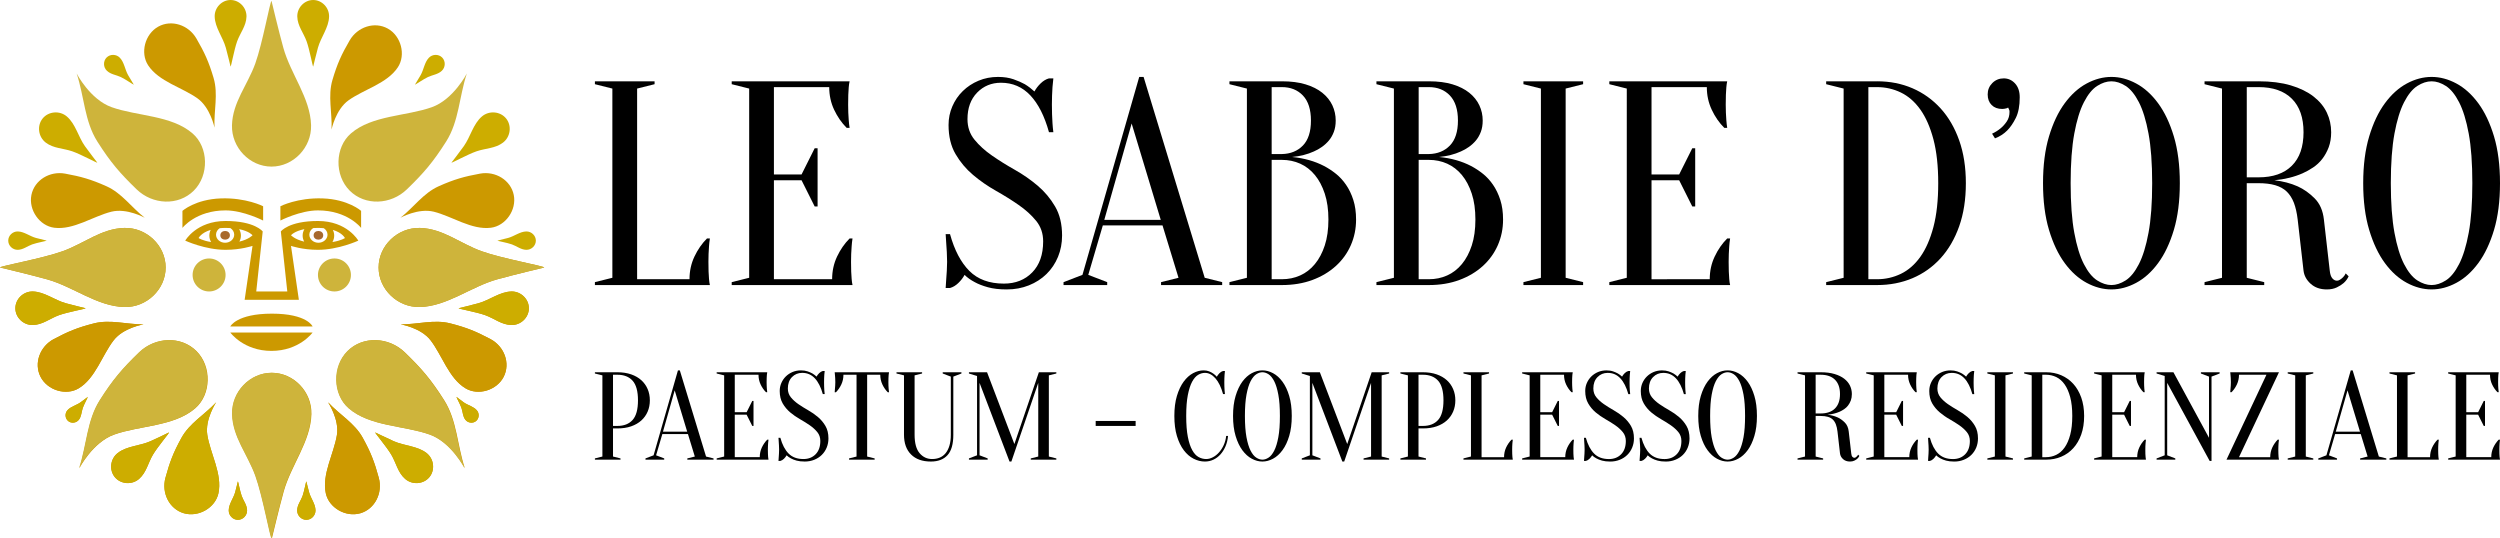 <?xml version="1.0" encoding="utf-8"?>
<!-- Generator: Adobe Illustrator 16.0.0, SVG Export Plug-In . SVG Version: 6.00 Build 0)  -->
<!DOCTYPE svg PUBLIC "-//W3C//DTD SVG 1.1//EN" "http://www.w3.org/Graphics/SVG/1.1/DTD/svg11.dtd">
<svg version="1.1" id="Ebene_1" xmlns="http://www.w3.org/2000/svg" xmlns:xlink="http://www.w3.org/1999/xlink" x="0px" y="0px"
	 width="325px" height="70px" viewBox="-62.478 0 325 70" enable-background="new -62.478 0 325 70" xml:space="preserve">
<g>
	<g>
		<g>
			<path fill-rule="evenodd" clip-rule="evenodd" fill="#CC9900" d="M-21.99,53.842c-0.097,3.55-2.645,6.617-3.607,10.066
				C-26.162,65.943-27.132,70-27.132,70c-0.184,0-1.16-5.499-2.115-8.15c-1.002-2.78-2.945-5.019-3.025-8.008
				c-0.079-2.902,2.301-5.379,5.141-5.379C-24.291,48.463-21.912,50.94-21.99,53.842z"/>
		</g>
		<g>
			<path fill-rule="evenodd" clip-rule="evenodd" fill="#CC9900" d="M-32.744,66.329c0.022-0.826,0.614-1.537,0.837-2.338
				c0.131-0.473,0.356-1.415,0.356-1.415c0.043,0,0.27,1.276,0.492,1.894c0.233,0.645,0.683,1.164,0.702,1.859
				c0.019,0.673-0.534,1.248-1.194,1.248C-32.21,67.577-32.762,67.002-32.744,66.329z"/>
		</g>
		<g>
			<path fill-rule="evenodd" clip-rule="evenodd" fill="#CC9900" d="M-46.321,39.914c-3.55-0.097-6.616-2.646-10.065-3.606
				c-2.035-0.566-6.092-1.535-6.092-1.535c0-0.184,5.499-1.16,8.15-2.116c2.78-1.001,5.018-2.945,8.007-3.025
				c2.903-0.078,5.379,2.302,5.379,5.142S-43.419,39.992-46.321,39.914z"/>
		</g>
		<g>
			<g>
				<path fill-rule="evenodd" clip-rule="evenodd" fill="#CC9900" d="M-37.096,53.083c-2.742,2.37-7.209,2.225-10.524,3.409
					c-2.803,1.002-4.541,4.378-4.541,4.378c1-3.026,1.014-6.201,2.686-8.842c1.707-2.697,2.956-4.14,5.106-6.218
					c2.087-2.017,5.431-2.174,7.44-0.166C-34.921,47.652-35.004,51.274-37.096,53.083z"/>
			</g>
		</g>
		<g>
			<g>
				<path fill-rule="evenodd" clip-rule="evenodd" fill="#CC9900" d="M-52.239,50.478c2.166-1.305,3.035-4.299,4.539-6.242
					c1.271-1.644,3.885-2.067,3.885-2.067c-2.223,0.009-4.331-0.668-6.446-0.13c-2.158,0.55-3.384,1.066-5.228,2.044
					c-1.789,0.947-2.618,3.132-1.719,4.898C-56.311,50.747-53.889,51.475-52.239,50.478z"/>
			</g>
		</g>
		<g>
			<g>
				<path fill-rule="evenodd" clip-rule="evenodd" fill="#CC9900" d="M-34.081,64.125c0.531-2.471-1.056-5.155-1.445-7.581
					c-0.326-2.051,1.154-4.247,1.154-4.247c-1.515,1.627-3.452,2.7-4.508,4.61c-1.077,1.948-1.54,3.196-2.09,5.209
					c-0.534,1.952,0.492,4.052,2.394,4.607C-36.673,67.277-34.485,66.012-34.081,64.125z"/>
			</g>
		</g>
		<g>
			<path fill-rule="evenodd" clip-rule="evenodd" fill="#CC9900" d="M-58.199,37.892c1.507,0.041,2.81,1.122,4.274,1.529
				c0.862,0.241,2.584,0.652,2.584,0.652c0,0.077-2.334,0.491-3.459,0.897c-1.18,0.425-2.13,1.25-3.399,1.284
				c-1.231,0.033-2.282-0.978-2.282-2.182C-60.48,38.867-59.43,37.857-58.199,37.892z"/>
		</g>
		<g>
			<path fill-rule="evenodd" clip-rule="evenodd" fill="#CC9900" d="M-53.723,53.349c0.434-0.508,1.169-0.655,1.717-1.045
				c0.323-0.23,0.944-0.709,0.944-0.709c0.027,0.021-0.48,0.94-0.654,1.441c-0.183,0.525-0.162,1.08-0.505,1.527
				c-0.331,0.433-0.972,0.515-1.386,0.179C-54.021,54.405-54.077,53.763-53.723,53.349z"/>
		</g>
		<g>
			<path fill-rule="evenodd" clip-rule="evenodd" fill="#CC9900" d="M-47.177,58.894c1.188-0.927,2.881-0.922,4.269-1.539
				c0.82-0.364,2.409-1.143,2.409-1.143c0.05,0.06-1.486,1.863-2.096,2.895c-0.639,1.077-0.847,2.318-1.803,3.152
				c-0.93,0.81-2.383,0.7-3.15-0.229S-48.146,59.652-47.177,58.894z"/>
		</g>
	</g>
	<g>
		<g>
			<path fill-rule="evenodd" clip-rule="evenodd" fill="#CC9900" d="M-21.461,66.329c-0.022-0.826-0.614-1.537-0.836-2.338
				c-0.133-0.473-0.357-1.415-0.357-1.415c-0.043,0-0.269,1.276-0.49,1.894c-0.234,0.645-0.686,1.164-0.703,1.859
				c-0.021,0.673,0.534,1.248,1.193,1.248C-21.995,67.577-21.443,67.002-21.461,66.329z"/>
		</g>
		<g>
			<path fill-rule="evenodd" clip-rule="evenodd" fill="#CC9900" d="M-7.884,39.914c3.55-0.097,6.616-2.646,10.065-3.606
				c2.035-0.566,6.093-1.535,6.093-1.535c0-0.184-5.5-1.16-8.152-2.116c-2.779-1.001-5.017-2.945-8.006-3.025
				c-2.902-0.078-5.379,2.302-5.379,5.142S-10.787,39.992-7.884,39.914z"/>
		</g>
		<g>
			<g>
				<path fill-rule="evenodd" clip-rule="evenodd" fill="#CC9900" d="M-17.108,53.083c2.741,2.37,7.208,2.225,10.521,3.409
					c2.804,1.002,4.542,4.378,4.542,4.378c-0.999-3.026-1.013-6.201-2.685-8.842c-1.707-2.697-2.956-4.14-5.106-6.218
					c-2.086-2.017-5.432-2.174-7.439-0.166S-19.201,51.274-17.108,53.083z"/>
			</g>
		</g>
		<g>
			<g>
				<path fill-rule="evenodd" clip-rule="evenodd" fill="#CC9900" d="M-1.967,50.478c-2.166-1.305-3.035-4.299-4.537-6.242
					c-1.271-1.644-3.886-2.067-3.886-2.067c2.223,0.009,4.332-0.668,6.446-0.13c2.158,0.55,3.385,1.066,5.229,2.044
					c1.789,0.947,2.616,3.132,1.717,4.898C2.105,50.747-0.316,51.475-1.967,50.478z"/>
			</g>
		</g>
		<g>
			<g>
				<path fill-rule="evenodd" clip-rule="evenodd" fill="#CC9900" d="M-20.124,64.125c-0.531-2.471,1.057-5.155,1.445-7.581
					c0.326-2.051-1.155-4.247-1.155-4.247c1.516,1.627,3.453,2.7,4.508,4.61c1.077,1.948,1.54,3.196,2.09,5.209
					c0.533,1.952-0.492,4.052-2.394,4.607C-17.533,67.277-19.721,66.012-20.124,64.125z"/>
			</g>
		</g>
		<g>
			<path fill-rule="evenodd" clip-rule="evenodd" fill="#CC9900" d="M3.993,37.892c-1.507,0.041-2.808,1.122-4.272,1.529
				c-0.863,0.241-2.585,0.652-2.585,0.652c0,0.077,2.333,0.491,3.458,0.897c1.181,0.425,2.131,1.25,3.399,1.284
				c1.23,0.033,2.283-0.978,2.283-2.182C6.275,38.867,5.223,37.857,3.993,37.892z"/>
		</g>
		<g>
			<path fill-rule="evenodd" clip-rule="evenodd" fill="#CC9900" d="M-0.483,53.349c-0.433-0.508-1.168-0.655-1.715-1.045
				c-0.324-0.23-0.944-0.709-0.944-0.709c-0.027,0.021,0.479,0.94,0.654,1.441c0.183,0.525,0.162,1.08,0.504,1.527
				c0.331,0.433,0.971,0.515,1.386,0.179C-0.183,54.405-0.129,53.763-0.483,53.349z"/>
		</g>
		<g>
			<path fill-rule="evenodd" clip-rule="evenodd" fill="#CC9900" d="M-7.028,58.894c-1.188-0.927-2.88-0.922-4.269-1.539
				c-0.82-0.364-2.409-1.143-2.409-1.143c-0.049,0.06,1.486,1.863,2.097,2.895c0.638,1.077,0.846,2.318,1.803,3.152
				c0.928,0.81,2.382,0.7,3.149-0.229C-5.89,61.1-6.058,59.652-7.028,58.894z"/>
		</g>
	</g>
	<g>
		<path fill-rule="evenodd" clip-rule="evenodd" fill="#CDAD00" d="M-32.744,66.329c0.022-0.826,0.614-1.537,0.837-2.338
			c0.131-0.473,0.356-1.415,0.356-1.415c0.043,0,0.27,1.276,0.492,1.894c0.233,0.645,0.683,1.164,0.702,1.859
			c0.019,0.673-0.534,1.248-1.194,1.248C-32.21,67.577-32.762,67.002-32.744,66.329z"/>
	</g>
	<g>
		<path fill-rule="evenodd" clip-rule="evenodd" fill="#CEB43B" d="M-46.321,39.914c-3.55-0.097-6.616-2.646-10.065-3.606
			c-2.035-0.566-6.092-1.535-6.092-1.535c0-0.184,5.499-1.16,8.15-2.116c2.78-1.001,5.018-2.945,8.007-3.025
			c2.903-0.078,5.379,2.302,5.379,5.142S-43.419,39.992-46.321,39.914z"/>
	</g>
	<g>
		<g>
			<path fill-rule="evenodd" clip-rule="evenodd" fill="#CC9900" d="M-52.239,50.478c2.166-1.305,3.035-4.299,4.539-6.242
				c1.271-1.644,3.885-2.067,3.885-2.067c-2.223,0.009-4.331-0.668-6.446-0.13c-2.158,0.55-3.384,1.066-5.228,2.044
				c-1.789,0.947-2.618,3.132-1.719,4.898C-56.311,50.747-53.889,51.475-52.239,50.478z"/>
		</g>
	</g>
	<g>
		<g>
			<path fill-rule="evenodd" clip-rule="evenodd" fill="#CDAD00" d="M-34.081,64.125c0.531-2.471-1.056-5.155-1.445-7.581
				c-0.326-2.051,1.154-4.247,1.154-4.247c-1.515,1.627-3.452,2.7-4.508,4.61c-1.077,1.948-1.54,3.196-2.09,5.209
				c-0.534,1.952,0.492,4.052,2.394,4.607C-36.673,67.277-34.485,66.012-34.081,64.125z"/>
		</g>
	</g>
	<g>
		<path fill-rule="evenodd" clip-rule="evenodd" fill="#CDAD00" d="M-58.199,37.892c1.507,0.041,2.81,1.122,4.274,1.529
			c0.862,0.241,2.584,0.652,2.584,0.652c0,0.077-2.334,0.491-3.459,0.897c-1.18,0.425-2.13,1.25-3.399,1.284
			c-1.231,0.033-2.282-0.978-2.282-2.182C-60.48,38.867-59.43,37.857-58.199,37.892z"/>
	</g>
	<g>
		<path fill-rule="evenodd" clip-rule="evenodd" fill="#CDAD00" d="M-53.723,53.349c0.434-0.508,1.169-0.655,1.717-1.045
			c0.323-0.23,0.944-0.709,0.944-0.709c0.027,0.021-0.48,0.94-0.654,1.441c-0.183,0.525-0.162,1.08-0.505,1.527
			c-0.331,0.433-0.972,0.515-1.386,0.179C-54.021,54.405-54.077,53.763-53.723,53.349z"/>
	</g>
	<g>
		<path fill-rule="evenodd" clip-rule="evenodd" fill="#CDAD00" d="M-47.177,58.894c1.188-0.927,2.881-0.922,4.269-1.539
			c0.82-0.364,2.409-1.143,2.409-1.143c0.05,0.06-1.486,1.863-2.096,2.895c-0.639,1.077-0.847,2.318-1.803,3.152
			c-0.93,0.81-2.383,0.7-3.15-0.229S-48.146,59.652-47.177,58.894z"/>
	</g>
	<g>
		<path fill-rule="evenodd" clip-rule="evenodd" fill="#CDAD00" d="M-21.461,66.329c-0.022-0.826-0.614-1.537-0.836-2.338
			c-0.133-0.473-0.357-1.415-0.357-1.415c-0.043,0-0.269,1.276-0.49,1.894c-0.234,0.645-0.686,1.164-0.703,1.859
			c-0.021,0.673,0.534,1.248,1.193,1.248C-21.995,67.577-21.443,67.002-21.461,66.329z"/>
	</g>
	<g>
		<path fill-rule="evenodd" clip-rule="evenodd" fill="#CDAD00" d="M-19.698,2.163c-0.038,1.428-1.063,2.659-1.449,4.046
			c-0.228,0.818-0.616,2.449-0.616,2.449c-0.075,0-0.468-2.209-0.853-3.276c-0.402-1.118-1.183-2.017-1.215-3.219
			C-23.864,0.997-22.905,0-21.763,0C-20.625,0-19.667,0.997-19.698,2.163z"/>
	</g>
	<g>
		<path fill-rule="evenodd" clip-rule="evenodd" fill="#CDAD00" d="M-34.569,2.163c0.039,1.428,1.063,2.659,1.449,4.046
			c0.229,0.818,0.617,2.449,0.617,2.449c0.075,0,0.467-2.209,0.85-3.276c0.404-1.118,1.184-2.017,1.218-3.219
			C-30.405,0.997-31.361,0-32.503,0C-33.644,0-34.601,0.997-34.569,2.163z"/>
	</g>
	<g>
		<path fill-rule="evenodd" clip-rule="evenodd" fill="#CEB43B" d="M-7.884,39.914c3.55-0.097,6.616-2.646,10.065-3.606
			c2.035-0.566,6.093-1.535,6.093-1.535c0-0.184-5.5-1.16-8.152-2.116c-2.779-1.001-5.017-2.945-8.006-3.025
			c-2.902-0.078-5.379,2.302-5.379,5.142S-10.787,39.992-7.884,39.914z"/>
	</g>
	<g>
		<path fill-rule="evenodd" clip-rule="evenodd" fill="#CEB43B" d="M-22.038,53.842c-0.097,3.55-2.646,6.617-3.606,10.066
			C-26.21,65.943-27.18,70-27.18,70c-0.184,0-1.16-5.499-2.116-8.15c-1.002-2.78-2.945-5.019-3.025-8.008
			c-0.079-2.902,2.303-5.379,5.141-5.379C-24.339,48.463-21.959,50.94-22.038,53.842z"/>
	</g>
	<g>
		<g>
			<path fill-rule="evenodd" clip-rule="evenodd" fill="#CEB43B" d="M-37.145,53.083c-2.742,2.37-7.207,2.225-10.522,3.409
				c-2.805,1.002-4.542,4.378-4.542,4.378c1-3.026,1.014-6.201,2.686-8.842c1.708-2.697,2.956-4.14,5.106-6.218
				c2.088-2.017,5.433-2.174,7.44-0.166C-34.972,47.652-35.053,51.274-37.145,53.083z"/>
		</g>
	</g>
	<g>
		<g>
			<path fill-rule="evenodd" clip-rule="evenodd" fill="#CEB43B" d="M-17.156,53.083c2.742,2.37,7.208,2.225,10.521,3.409
				c2.806,1.002,4.542,4.378,4.542,4.378c-1-3.026-1.013-6.201-2.686-8.842c-1.706-2.697-2.956-4.14-5.106-6.218
				c-2.086-2.017-5.433-2.174-7.439-0.166C-19.331,47.652-19.25,51.274-17.156,53.083z"/>
		</g>
	</g>
	<g>
		<path fill-rule="evenodd" clip-rule="evenodd" fill="#CEB43B" d="M-22.038,16.279c-0.097-3.551-2.646-6.618-3.606-10.066
			C-26.21,4.178-27.18,0.12-27.18,0.12c-0.184,0-1.16,5.5-2.116,8.151c-1.002,2.781-2.945,5.019-3.025,8.009
			c-0.079,2.901,2.303,5.378,5.141,5.378C-24.339,21.657-21.96,19.18-22.038,16.279z"/>
	</g>
	<g>
		<g>
			<path fill-rule="evenodd" clip-rule="evenodd" fill="#CEB43B" d="M-37.449,17.342c-2.742-2.37-7.207-2.226-10.522-3.41
				c-2.805-1.001-4.542-4.377-4.542-4.377c1,3.025,1.014,6.201,2.686,8.841c1.707,2.697,2.958,4.139,5.107,6.217
				c2.086,2.018,5.432,2.174,7.438,0.167C-35.274,22.772-35.357,19.149-37.449,17.342z"/>
		</g>
	</g>
	<g>
		<g>
			<path fill-rule="evenodd" clip-rule="evenodd" fill="#CEB43B" d="M-16.853,17.342c2.741-2.37,7.208-2.226,10.522-3.41
				c2.804-1.001,4.542-4.377,4.542-4.377c-1,3.025-1.013,6.201-2.686,8.841c-1.707,2.697-2.956,4.139-5.106,6.217
				c-2.086,2.018-5.432,2.174-7.439,0.167C-19.027,22.772-18.945,19.149-16.853,17.342z"/>
		</g>
	</g>
	<g>
		<g>
			<path fill-rule="evenodd" clip-rule="evenodd" fill="#CC9900" d="M-1.967,50.478c-2.166-1.305-3.035-4.299-4.537-6.242
				c-1.271-1.644-3.886-2.067-3.886-2.067c2.223,0.009,4.332-0.668,6.446-0.13c2.158,0.55,3.385,1.066,5.229,2.044
				c1.789,0.947,2.616,3.132,1.717,4.898C2.105,50.747-0.316,51.475-1.967,50.478z"/>
		</g>
	</g>
	<g>
		<g>
			<path fill-rule="evenodd" clip-rule="evenodd" fill="#CC9900" d="M1.341,29.607c-2.508,0.317-5.047-1.493-7.43-2.086
				c-2.017-0.501-4.331,0.788-4.331,0.788c1.749-1.373,2.985-3.211,4.978-4.099c2.035-0.907,3.317-1.261,5.369-1.638
				c1.991-0.366,3.995,0.836,4.385,2.779C4.703,27.292,3.256,29.365,1.341,29.607z"/>
		</g>
	</g>
	<g>
		<g>
			<path fill-rule="evenodd" clip-rule="evenodd" fill="#CC9900" d="M-55.423,29.607c2.508,0.317,5.045-1.493,7.43-2.086
				c2.016-0.501,4.331,0.788,4.331,0.788c-1.75-1.373-2.985-3.211-4.979-4.099c-2.033-0.907-3.316-1.261-5.369-1.638
				c-1.99-0.366-3.995,0.836-4.385,2.779C-58.785,27.292-57.337,29.365-55.423,29.607z"/>
		</g>
	</g>
	<g>
		<g>
			<path fill-rule="evenodd" clip-rule="evenodd" fill="#CC9900" d="M-20.124,64.125c-0.531-2.471,1.057-5.155,1.445-7.581
				c0.326-2.051-1.155-4.247-1.155-4.247c1.516,1.627,3.453,2.7,4.508,4.61c1.077,1.948,1.54,3.196,2.09,5.209
				c0.533,1.952-0.492,4.052-2.394,4.607C-17.533,67.277-19.721,66.012-20.124,64.125z"/>
		</g>
	</g>
	<g>
		<g>
			<path fill-rule="evenodd" clip-rule="evenodd" fill="#CC9900" d="M-10.753,8.741c-1.387,2.114-4.412,2.87-6.411,4.297
				c-1.69,1.207-2.212,3.805-2.212,3.805c0.094-2.222-0.503-4.356,0.116-6.447c0.628-2.135,1.193-3.342,2.24-5.146
				c1.015-1.752,3.23-2.496,4.961-1.532C-10.329,4.684-9.694,7.129-10.753,8.741z"/>
		</g>
	</g>
	<g>
		<g>
			<path fill-rule="evenodd" clip-rule="evenodd" fill="#CC9900" d="M-43.218,8.491c1.387,2.113,4.413,2.869,6.412,4.295
				c1.688,1.208,2.212,3.805,2.212,3.805c-0.093-2.222,0.503-4.354-0.115-6.447c-0.63-2.136-1.195-3.342-2.242-5.147
				c-1.015-1.75-3.229-2.495-4.96-1.531C-43.641,4.432-44.276,6.878-43.218,8.491z"/>
		</g>
	</g>
	<g>
		<path fill-rule="evenodd" clip-rule="evenodd" fill="#CDAD00" d="M3.993,37.892c-1.507,0.041-2.808,1.122-4.272,1.529
			c-0.863,0.241-2.585,0.652-2.585,0.652c0,0.077,2.333,0.491,3.458,0.897c1.181,0.425,2.131,1.25,3.399,1.284
			c1.23,0.033,2.283-0.978,2.283-2.182C6.275,38.867,5.223,37.857,3.993,37.892z"/>
	</g>
	<g>
		<path fill-rule="evenodd" clip-rule="evenodd" fill="#CDAD00" d="M-0.483,53.349c-0.433-0.508-1.168-0.655-1.715-1.045
			c-0.324-0.23-0.944-0.709-0.944-0.709c-0.027,0.021,0.479,0.94,0.654,1.441c0.183,0.525,0.162,1.08,0.504,1.527
			c0.331,0.433,0.971,0.515,1.386,0.179C-0.183,54.405-0.129,53.763-0.483,53.349z"/>
	</g>
	<g>
		<path fill-rule="evenodd" clip-rule="evenodd" fill="#CDAD00" d="M-7.028,58.894c-1.188-0.927-2.88-0.922-4.269-1.539
			c-0.82-0.364-2.409-1.143-2.409-1.143c-0.049,0.06,1.486,1.863,2.097,2.895c0.638,1.077,0.846,2.318,1.803,3.152
			c0.928,0.81,2.382,0.7,3.149-0.229C-5.89,61.1-6.058,59.652-7.028,58.894z"/>
	</g>
	<g>
		<g>
			<path fill-rule="evenodd" clip-rule="evenodd" fill="#CDAD00" d="M0.171,15.141c-1.146,0.979-1.48,2.638-2.363,3.875
				c-0.519,0.73-1.601,2.131-1.601,2.131c0.049,0.061,2.125-1.083,3.256-1.474c1.186-0.41,2.441-0.366,3.45-1.135
				c0.98-0.748,1.162-2.194,0.406-3.132C2.562,14.467,1.108,14.342,0.171,15.141z"/>
		</g>
		<g>
			<path fill-rule="evenodd" clip-rule="evenodd" fill="#CDAD00" d="M5.933,30.089c-0.824,0.022-1.537,0.615-2.336,0.837
				c-0.474,0.131-1.416,0.356-1.416,0.356c0,0.043,1.277,0.27,1.893,0.492c0.646,0.233,1.166,0.684,1.86,0.703
				c0.673,0.018,1.249-0.535,1.249-1.194C7.182,30.624,6.606,30.071,5.933,30.089z"/>
		</g>
		<g>
			<path fill-rule="evenodd" clip-rule="evenodd" fill="#CDAD00" d="M-6.729,7.515C-7.297,8.113-7.381,9.036-7.79,9.759
				c-0.242,0.428-0.748,1.252-0.748,1.252c0.029,0.03,1.092-0.712,1.685-0.991c0.622-0.292,1.308-0.34,1.813-0.818
				c0.49-0.463,0.504-1.261,0.039-1.728C-5.467,7.009-6.265,7.025-6.729,7.515z"/>
		</g>
	</g>
	<g>
		<path fill-rule="evenodd" clip-rule="evenodd" fill="#CDAD00" d="M-53.79,15.141c1.147,0.979,1.48,2.638,2.363,3.875
			c0.521,0.73,1.603,2.131,1.603,2.131c-0.05,0.061-2.125-1.083-3.256-1.474c-1.186-0.41-2.44-0.366-3.45-1.135
			c-0.979-0.748-1.163-2.194-0.407-3.132C-56.179,14.467-54.727,14.342-53.79,15.141z"/>
	</g>
	<g>
		<path fill-rule="evenodd" clip-rule="evenodd" fill="#CDAD00" d="M-60.158,30.089c0.824,0.022,1.536,0.615,2.336,0.837
			c0.474,0.131,1.415,0.356,1.415,0.356c0,0.043-1.277,0.27-1.892,0.492c-0.646,0.233-1.166,0.684-1.859,0.703
			c-0.674,0.018-1.249-0.535-1.249-1.194C-61.407,30.624-60.832,30.071-60.158,30.089z"/>
	</g>
	<g>
		<path fill-rule="evenodd" clip-rule="evenodd" fill="#CDAD00" d="M-46.889,7.515c0.567,0.598,0.651,1.521,1.06,2.244
			c0.242,0.428,0.75,1.252,0.75,1.252c-0.032,0.03-1.095-0.712-1.687-0.991c-0.621-0.292-1.306-0.34-1.811-0.818
			c-0.49-0.463-0.506-1.261-0.039-1.728C-48.149,7.009-47.352,7.025-46.889,7.515z"/>
	</g>
	<circle fill="#CEB43B" cx="-19" cy="35.746" r="2.144"/>
	<path fill="#CC9900" d="M-26.026,26.812v1.858c0,0,2.569-1.319,4.882-1.319c3.869,0,5.61,2.278,5.61,2.278v-2.218
		c0,0-1.682-1.498-4.979-1.618C-23.808,25.673-26.026,26.812-26.026,26.812z"/>
	<ellipse fill="#A8692C" cx="-21.083" cy="30.591" rx="0.623" ry="0.564"/>
	<circle fill="#CEB43B" cx="-35.296" cy="35.746" r="2.144"/>
	<path fill="#CC9900" d="M-28.271,26.812v1.858c0,0-2.567-1.319-4.881-1.319c-3.868,0-5.609,2.278-5.609,2.278v-2.218
		c0,0,1.681-1.498,4.978-1.618C-30.489,25.673-28.271,26.812-28.271,26.812z"/>
	<path fill="#CC9900" d="M-15.898,31.283c0,0-1.438-2.554-5.246-2.554c-3.809,0-4.825,1.36-4.825,1.36l0.839,7.801h-4.035
		l0.839-7.801c0,0-1.017-1.36-4.826-1.36c-3.807,0-5.246,2.554-5.246,2.554s2.578,1.194,5.246,1.194
		c2.011,0,3.502-0.512,3.502-0.512l-1.023,7.01h7.049l-1.023-7.01c0,0,1.492,0.512,3.502,0.512
		C-18.475,32.478-15.898,31.283-15.898,31.283z M-32.031,30.507c0,0.581-0.529,1.051-1.182,1.051c-0.653,0-1.181-0.471-1.181-1.051
		c0-0.346,0.189-0.65,0.479-0.841c0.236-0.022,0.485-0.037,0.761-0.037c0.221,0,0.424,0.008,0.62,0.019
		C-32.23,29.838-32.031,30.151-32.031,30.507z M-35.085,29.883c-0.116,0.227-0.179,0.479-0.179,0.743c0,0.304,0.084,0.589,0.23,0.84
		c-1.176-0.193-1.626-0.521-1.626-0.521S-36.344,30.265-35.085,29.883z M-31.36,31.411c0.127-0.238,0.201-0.503,0.201-0.785
		c0-0.302-0.084-0.586-0.231-0.838c1.341,0.272,1.741,0.798,1.741,0.798S-30.121,31.116-31.36,31.411z M-21.761,29.648
		c0.194-0.01,0.399-0.019,0.619-0.019c0.276,0,0.524,0.014,0.759,0.037c0.291,0.191,0.482,0.495,0.482,0.841
		c0,0.581-0.53,1.051-1.182,1.051c-0.653,0-1.181-0.471-1.181-1.051C-22.264,30.151-22.065,29.838-21.761,29.648z M-17.637,30.946
		c0,0-0.449,0.327-1.624,0.521c0.146-0.251,0.229-0.537,0.229-0.84c0-0.265-0.064-0.516-0.178-0.743
		C-17.952,30.265-17.637,30.946-17.637,30.946z M-24.646,30.586c0,0,0.399-0.526,1.741-0.798c-0.146,0.252-0.23,0.536-0.23,0.838
		c0,0.282,0.073,0.547,0.201,0.785C-24.174,31.116-24.646,30.586-24.646,30.586z"/>
	<ellipse fill="#A8692C" cx="-33.212" cy="30.591" rx="0.622" ry="0.564"/>
	<path fill="#CC9900" d="M-32.539,42.438h10.697c0,0-0.691-1.663-5.29-1.663C-31.727,40.775-32.539,42.438-32.539,42.438z"/>
	<path fill="#CC9900" d="M-32.539,43.228h10.697c0,0-1.721,2.388-5.349,2.388C-30.82,45.615-32.539,43.228-32.539,43.228z"/>
</g>
<g>
	<g>
		<path d="M20.347,36.299h6.811c0-1.059,0.214-2.042,0.644-2.951c0.429-0.908,0.971-1.688,1.627-2.347h0.378
			c-0.052,0.329-0.089,0.669-0.114,1.022c-0.025,0.303-0.044,0.631-0.057,0.983c-0.014,0.354-0.019,0.695-0.019,1.022
			c0,0.48,0.005,0.903,0.019,1.268c0.012,0.365,0.032,0.688,0.057,0.965c0.025,0.303,0.062,0.568,0.114,0.795H14.86v-0.379
			l2.27-0.566V11.514l-2.27-0.568v-0.377h7.757v0.377l-2.27,0.568V36.299z"/>
		<path d="M45.699,36.299c0-1.059,0.214-2.042,0.644-2.951c0.429-0.908,0.971-1.688,1.628-2.347h0.378
			c-0.052,0.329-0.089,0.669-0.112,1.022c-0.027,0.303-0.046,0.631-0.059,0.983c-0.014,0.354-0.02,0.695-0.02,1.022
			c0,0.48,0.006,0.903,0.02,1.268c0.013,0.365,0.031,0.688,0.059,0.965c0.023,0.303,0.061,0.568,0.112,0.795H32.644v-0.379
			l2.271-0.566V11.514l-2.271-0.568v-0.377h15.327c-0.052,0.227-0.09,0.491-0.115,0.795c-0.024,0.277-0.044,0.599-0.057,0.964
			c-0.012,0.366-0.019,0.789-0.019,1.269c0,0.353,0.007,0.699,0.019,1.04c0.013,0.341,0.032,0.662,0.057,0.966
			c0.025,0.353,0.063,0.693,0.115,1.021h-0.379c-0.656-0.656-1.199-1.438-1.628-2.347s-0.643-1.892-0.643-2.952h-7.19v11.353h3.595
			l1.704-3.405h0.379v7.568H43.43l-1.704-3.406h-3.595v12.865H45.699z"/>
		<path d="M63.295,15.487c0,1.034,0.301,1.925,0.908,2.668c0.604,0.744,1.361,1.432,2.271,2.063
			c0.906,0.631,1.896,1.248,2.969,1.854s2.063,1.294,2.971,2.063c0.908,0.771,1.666,1.672,2.27,2.706
			c0.607,1.034,0.908,2.295,0.908,3.783c0,0.984-0.176,1.906-0.529,2.765c-0.352,0.856-0.852,1.601-1.494,2.231
			s-1.408,1.121-2.291,1.475s-1.842,0.531-2.875,0.531c-0.959,0-1.777-0.096-2.459-0.285c-0.68-0.189-1.25-0.41-1.703-0.662
			c-0.529-0.277-0.971-0.594-1.324-0.945c-0.201,0.379-0.473,0.73-0.813,1.059c-0.342,0.328-0.701,0.541-1.079,0.645h-0.567
			c0.023-0.354,0.05-0.732,0.074-1.137c0.025-0.326,0.051-0.693,0.076-1.098c0.025-0.401,0.038-0.795,0.038-1.172
			c0-0.429-0.013-0.852-0.038-1.268s-0.051-0.8-0.076-1.154c-0.024-0.403-0.051-0.795-0.074-1.174h0.567
			c0.579,2.096,1.419,3.689,2.517,4.787c1.096,1.098,2.592,1.646,4.482,1.646c1.514,0,2.744-0.486,3.691-1.458
			c0.945-0.971,1.418-2.312,1.418-4.029c0-1.033-0.303-1.923-0.908-2.668c-0.605-0.743-1.363-1.431-2.271-2.062
			c-0.906-0.631-1.896-1.248-2.969-1.854s-2.063-1.293-2.971-2.063c-0.91-0.77-1.666-1.672-2.271-2.706s-0.908-2.296-0.908-3.784
			c0-0.858,0.164-1.665,0.494-2.422c0.326-0.757,0.779-1.419,1.361-1.986c0.58-0.568,1.26-1.016,2.043-1.344
			C65.514,10.164,66.359,10,67.268,10c0.756,0,1.426,0.102,2.006,0.303c0.58,0.202,1.07,0.417,1.475,0.643
			c0.455,0.279,0.871,0.594,1.25,0.946c0.201-0.378,0.473-0.73,0.813-1.059s0.701-0.542,1.078-0.644h0.568
			c-0.051,0.379-0.088,0.756-0.113,1.135c-0.025,0.354-0.045,0.726-0.057,1.116c-0.012,0.393-0.02,0.776-0.02,1.155
			c0,0.429,0.008,0.851,0.02,1.267s0.031,0.801,0.057,1.155c0.025,0.403,0.063,0.794,0.113,1.173h-0.568
			c-0.58-2.094-1.387-3.69-2.422-4.787c-1.035-1.098-2.309-1.646-3.822-1.646c-1.234,0-2.27,0.429-3.102,1.286
			C63.711,12.902,63.295,14.049,63.295,15.487z"/>
		<path d="M88.648,29.299h-7.758l-1.893,6.434l2.461,0.945v0.379h-5.676v-0.379l2.459-0.945L85.621,10h0.568l7.945,26.111
			l2.27,0.566v0.379h-7.945v-0.379l2.27-0.566L88.648,29.299z M81.08,28.58h7.34l-3.783-12.525L81.08,28.58z"/>
		<path d="M97.35,37.057v-0.379l2.27-0.566V11.514l-2.27-0.568v-0.377h6.813c1.186,0,2.213,0.132,3.082,0.397
			c0.873,0.265,1.598,0.63,2.178,1.096c0.58,0.468,1.016,1.011,1.307,1.628c0.289,0.619,0.434,1.281,0.434,1.987
			c0,0.555-0.082,1.047-0.246,1.476c-0.164,0.43-0.377,0.802-0.643,1.115c-0.266,0.316-0.568,0.594-0.908,0.834
			c-0.34,0.238-0.689,0.435-1.041,0.586c-0.832,0.379-1.777,0.618-2.836,0.72c1.561,0.151,2.951,0.542,4.16,1.172
			c0.531,0.278,1.043,0.612,1.533,1.004c0.492,0.391,0.934,0.87,1.324,1.438c0.391,0.567,0.707,1.224,0.945,1.967
			c0.24,0.745,0.359,1.596,0.359,2.554c0,1.187-0.227,2.295-0.68,3.33s-1.104,1.938-1.949,2.705
			c-0.846,0.771-1.861,1.376-3.045,1.817c-1.189,0.441-2.512,0.662-3.975,0.662H97.35z M102.838,20.028h1.324
			c1.135-0.025,2.051-0.397,2.744-1.116s1.039-1.798,1.039-3.235c0-1.438-0.346-2.523-1.039-3.255
			c-0.693-0.732-1.609-1.098-2.744-1.098h-1.324V20.028z M102.838,20.784v15.515h1.324c0.857,0,1.652-0.162,2.385-0.492
			c0.73-0.326,1.367-0.818,1.908-1.475c0.545-0.656,0.971-1.464,1.287-2.422c0.316-0.959,0.475-2.081,0.475-3.368
			c0-1.286-0.158-2.409-0.475-3.368c-0.316-0.958-0.742-1.766-1.287-2.422c-0.541-0.655-1.178-1.147-1.908-1.475
			c-0.732-0.328-1.527-0.493-2.385-0.493H102.838z"/>
		<path d="M116.459,37.057v-0.379l2.271-0.566V11.514l-2.271-0.568v-0.377h6.811c1.188,0,2.215,0.132,3.088,0.397
			c0.867,0.265,1.594,0.63,2.174,1.096c0.58,0.468,1.014,1.011,1.305,1.628c0.291,0.619,0.436,1.281,0.436,1.987
			c0,0.555-0.082,1.047-0.246,1.476c-0.164,0.43-0.379,0.802-0.643,1.115c-0.266,0.316-0.568,0.594-0.908,0.834
			c-0.342,0.238-0.688,0.435-1.041,0.586c-0.832,0.379-1.779,0.618-2.838,0.72c1.563,0.151,2.951,0.542,4.164,1.172
			c0.527,0.278,1.039,0.612,1.531,1.004c0.492,0.391,0.934,0.87,1.324,1.438c0.389,0.567,0.705,1.224,0.945,1.967
			c0.24,0.745,0.359,1.596,0.359,2.554c0,1.187-0.227,2.295-0.68,3.33c-0.455,1.035-1.105,1.938-1.949,2.705
			c-0.846,0.771-1.861,1.376-3.047,1.817s-2.51,0.662-3.975,0.662H116.459z M121.948,20.028h1.322
			c1.137-0.025,2.053-0.397,2.744-1.116c0.693-0.719,1.041-1.798,1.041-3.235c0-1.438-0.348-2.523-1.041-3.255
			c-0.691-0.732-1.607-1.098-2.744-1.098h-1.322V20.028z M121.948,20.784v15.515h1.322c0.859,0,1.654-0.162,2.385-0.492
			c0.73-0.326,1.369-0.818,1.912-1.475s0.971-1.464,1.285-2.422c0.316-0.959,0.473-2.081,0.473-3.368
			c0-1.286-0.156-2.409-0.473-3.368c-0.314-0.958-0.742-1.766-1.285-2.422c-0.543-0.655-1.182-1.147-1.912-1.475
			c-0.73-0.328-1.525-0.493-2.385-0.493H121.948z"/>
		<path d="M141.057,36.111l2.27,0.566v0.379h-7.758v-0.379l2.271-0.566V11.514l-2.271-0.568v-0.377h7.758v0.377l-2.27,0.568V36.111z
			"/>
		<path d="M159.788,36.299c0-1.059,0.213-2.042,0.645-2.951c0.426-0.908,0.971-1.688,1.625-2.347h0.379
			c-0.053,0.329-0.09,0.669-0.113,1.022c-0.023,0.303-0.043,0.631-0.057,0.983c-0.012,0.354-0.02,0.695-0.02,1.022
			c0,0.48,0.008,0.903,0.02,1.268c0.014,0.365,0.033,0.688,0.057,0.965c0.023,0.303,0.061,0.568,0.113,0.795h-15.703v-0.379
			l2.27-0.566V11.514l-2.27-0.568v-0.377h15.324c-0.049,0.227-0.088,0.491-0.113,0.795c-0.023,0.277-0.043,0.599-0.057,0.964
			c-0.012,0.366-0.02,0.789-0.02,1.269c0,0.353,0.008,0.699,0.02,1.04c0.014,0.341,0.033,0.662,0.057,0.966
			c0.025,0.353,0.064,0.693,0.113,1.021h-0.377c-0.656-0.656-1.201-1.438-1.627-2.347c-0.43-0.908-0.645-1.892-0.645-2.952h-7.189
			v11.353h3.594l1.705-3.405h0.379v7.568h-0.379l-1.705-3.406h-3.594v12.865H159.788z"/>
		<path d="M181.543,10.568c1.668,0,3.199,0.302,4.602,0.907c1.398,0.605,2.615,1.477,3.65,2.611c1.033,1.136,1.84,2.522,2.422,4.163
			c0.58,1.64,0.867,3.493,0.867,5.563c0,2.094-0.287,3.961-0.867,5.601c-0.582,1.64-1.389,3.026-2.422,4.163
			c-1.035,1.134-2.252,1.998-3.65,2.59c-1.402,0.592-2.934,0.891-4.602,0.891h-6.619v-0.379l2.27-0.566V11.514l-2.27-0.568v-0.377
			H181.543z M180.409,11.324v24.975h1.135c1.086,0,2.115-0.232,3.086-0.699c0.971-0.468,1.814-1.204,2.535-2.212
			c0.719-1.01,1.285-2.304,1.703-3.88c0.416-1.577,0.623-3.477,0.623-5.695c0-2.22-0.207-4.118-0.623-5.695
			c-0.418-1.576-0.984-2.87-1.703-3.879c-0.721-1.008-1.564-1.746-2.535-2.214c-0.971-0.466-2-0.7-3.086-0.7H180.409z"/>
		<path d="M198.006,10.189c0.578,0,1.072,0.222,1.475,0.662c0.404,0.442,0.605,1.04,0.605,1.798c0,1.109-0.17,2.005-0.51,2.686
			c-0.342,0.683-0.715,1.225-1.117,1.629c-0.453,0.453-0.984,0.793-1.59,1.021l-0.377-0.605c0.428-0.202,0.807-0.442,1.135-0.72
			c0.277-0.227,0.535-0.518,0.775-0.87c0.24-0.354,0.357-0.77,0.357-1.248c0-0.102-0.01-0.184-0.035-0.247
			c-0.025-0.062-0.053-0.119-0.076-0.169l-0.074-0.152c-0.053,0.051-0.127,0.089-0.229,0.113c-0.203,0.051-0.379,0.076-0.529,0.076
			c-0.582,0-1.041-0.17-1.381-0.512c-0.342-0.341-0.514-0.799-0.514-1.381c0-0.581,0.203-1.071,0.607-1.476
			C196.932,10.392,197.424,10.189,198.006,10.189z"/>
		<path d="M220.899,23.813c0,2.32-0.26,4.346-0.775,6.073c-0.518,1.728-1.199,3.166-2.045,4.314
			c-0.844,1.148-1.795,2.003-2.857,2.571c-1.059,0.568-2.133,0.854-3.213,0.854c-1.086,0-2.158-0.285-3.219-0.854
			s-2.012-1.423-2.857-2.571s-1.525-2.587-2.043-4.314s-0.775-3.753-0.775-6.073c0-2.321,0.258-4.346,0.775-6.074
			c0.518-1.727,1.197-3.165,2.043-4.313c0.846-1.147,1.797-2.005,2.857-2.573S210.922,10,212.008,10c1.08,0,2.154,0.283,3.213,0.852
			c1.063,0.568,2.014,1.426,2.857,2.573c0.846,1.148,1.527,2.587,2.045,4.313C220.639,19.467,220.899,21.491,220.899,23.813z
			 M217.305,23.813c0-2.598-0.16-4.75-0.477-6.452c-0.314-1.703-0.73-3.059-1.248-4.068c-0.518-1.008-1.09-1.715-1.719-2.118
			c-0.633-0.403-1.252-0.605-1.854-0.605c-0.607,0-1.225,0.202-1.857,0.605c-0.631,0.403-1.205,1.11-1.721,2.118
			c-0.52,1.01-0.936,2.365-1.248,4.068c-0.316,1.702-0.475,3.854-0.475,6.452s0.158,4.749,0.475,6.452
			c0.313,1.702,0.729,3.059,1.248,4.067c0.516,1.008,1.09,1.715,1.721,2.119c0.633,0.402,1.25,0.605,1.857,0.605
			c0.602,0,1.221-0.203,1.854-0.605c0.629-0.404,1.201-1.111,1.719-2.119c0.518-1.009,0.934-2.365,1.248-4.067
			C217.145,28.562,217.305,26.41,217.305,23.813z"/>
		<path d="M231.116,10.568c1.613,0,3.014,0.177,4.199,0.529c1.186,0.354,2.17,0.832,2.953,1.438c0.781,0.606,1.361,1.306,1.74,2.101
			s0.566,1.646,0.566,2.555c0,0.731-0.107,1.381-0.32,1.948c-0.215,0.568-0.494,1.072-0.832,1.514
			c-0.342,0.441-0.738,0.813-1.193,1.116c-0.453,0.303-0.91,0.556-1.363,0.757c-1.084,0.479-2.309,0.783-3.67,0.908
			c1.109,0.126,2.119,0.392,3.027,0.795c0.781,0.354,1.516,0.87,2.195,1.551c0.682,0.682,1.084,1.603,1.211,2.763l0.758,6.622
			c0.047,0.479,0.162,0.82,0.34,1.021c0.176,0.203,0.377,0.305,0.605,0.305c0.125,0,0.256-0.047,0.396-0.135
			c0.139-0.088,0.271-0.195,0.396-0.32c0.127-0.127,0.24-0.289,0.342-0.492l0.379,0.379c-0.152,0.328-0.365,0.617-0.645,0.869
			c-0.227,0.201-0.523,0.391-0.889,0.568c-0.365,0.176-0.799,0.266-1.305,0.266c-0.859,0-1.559-0.248-2.1-0.738
			c-0.545-0.492-0.852-1.066-0.928-1.723l-0.758-6.622c-0.1-0.856-0.266-1.583-0.49-2.176c-0.229-0.593-0.539-1.078-0.928-1.457
			c-0.391-0.378-0.891-0.654-1.496-0.832c-0.604-0.176-1.336-0.265-2.193-0.265h-1.514v12.299l2.271,0.566v0.379h-7.758v-0.379
			l2.27-0.566V11.514l-2.27-0.568v-0.377H231.116z M236.981,17.19c0-1.893-0.504-3.343-1.514-4.352
			c-1.008-1.009-2.459-1.515-4.352-1.515h-1.514v11.731h1.514c1.893,0,3.344-0.504,4.352-1.515
			C236.477,20.532,236.981,19.082,236.981,17.19z"/>
		<path d="M262.522,23.813c0,2.32-0.26,4.346-0.775,6.073c-0.518,1.728-1.199,3.166-2.043,4.314
			c-0.846,1.148-1.797,2.003-2.857,2.571c-1.059,0.568-2.133,0.854-3.215,0.854c-1.086,0-2.16-0.285-3.219-0.854
			s-2.012-1.423-2.855-2.571c-0.846-1.148-1.525-2.587-2.043-4.314s-0.777-3.753-0.777-6.073c0-2.321,0.26-4.346,0.777-6.074
			c0.518-1.727,1.197-3.165,2.043-4.313c0.844-1.147,1.797-2.005,2.855-2.573S252.545,10,253.631,10
			c1.082,0,2.156,0.283,3.215,0.852c1.061,0.568,2.012,1.426,2.857,2.573c0.844,1.148,1.525,2.587,2.043,4.313
			C262.262,19.467,262.522,21.491,262.522,23.813z M258.926,23.813c0-2.598-0.156-4.75-0.471-6.452
			c-0.314-1.703-0.732-3.059-1.25-4.068c-0.518-1.008-1.09-1.715-1.721-2.118c-0.633-0.403-1.25-0.605-1.854-0.605
			c-0.607,0-1.227,0.202-1.857,0.605c-0.629,0.403-1.203,1.11-1.721,2.118c-0.518,1.01-0.934,2.365-1.248,4.068
			c-0.314,1.702-0.475,3.854-0.475,6.452s0.16,4.749,0.475,6.452c0.314,1.702,0.73,3.059,1.248,4.067
			c0.518,1.008,1.092,1.715,1.721,2.119c0.631,0.402,1.25,0.605,1.857,0.605c0.604,0,1.221-0.203,1.854-0.605
			c0.631-0.404,1.203-1.111,1.721-2.119c0.518-1.009,0.936-2.365,1.25-4.067C258.77,28.562,258.926,26.41,258.926,23.813z"/>
	</g>
	<g>
		<path d="M17.213,55.695v3.654l0.974,0.244v0.162h-3.328v-0.162l0.975-0.244V48.797l-0.975-0.242v-0.162h2.922
			c0.671,0,1.269,0.094,1.794,0.275c0.525,0.184,0.966,0.438,1.323,0.762c0.357,0.324,0.631,0.711,0.82,1.154
			c0.189,0.443,0.285,0.93,0.285,1.461c0,0.529-0.095,1.016-0.285,1.461c-0.188,0.443-0.462,0.828-0.82,1.152
			c-0.357,0.324-0.798,0.58-1.323,0.764s-1.123,0.273-1.794,0.273H17.213z M17.213,55.371h0.568c0.854,0,1.515-0.258,1.98-0.777
			c0.466-0.52,0.698-1.369,0.698-2.549s-0.232-2.029-0.698-2.551c-0.465-0.518-1.125-0.777-1.98-0.777h-0.568V55.371z"/>
		<path d="M26.955,56.426h-3.328l-0.812,2.764l1.055,0.404v0.162h-2.436v-0.162l1.055-0.404l3.166-11.041h0.244l3.409,11.201
			l0.975,0.244v0.162h-3.41v-0.162l0.975-0.244L26.955,56.426z M23.708,56.119h3.149l-1.624-5.373L23.708,56.119z"/>
		<path d="M36.29,59.432c0-0.455,0.092-0.877,0.276-1.268c0.184-0.389,0.417-0.725,0.697-1.008h0.163
			c-0.021,0.143-0.038,0.289-0.049,0.439c-0.01,0.131-0.02,0.271-0.023,0.424c-0.006,0.152-0.01,0.297-0.01,0.439
			c0,0.203,0.004,0.387,0.01,0.543c0.004,0.156,0.014,0.295,0.023,0.412c0.011,0.131,0.027,0.244,0.049,0.342h-6.738v-0.162
			l0.975-0.244V48.797l-0.975-0.242v-0.162h6.575c-0.021,0.098-0.037,0.209-0.048,0.34c-0.01,0.119-0.019,0.258-0.023,0.416
			c-0.006,0.156-0.01,0.336-0.01,0.543c0,0.15,0.004,0.299,0.01,0.445c0.005,0.145,0.014,0.285,0.023,0.414
			c0.011,0.152,0.027,0.299,0.048,0.439h-0.161c-0.282-0.281-0.515-0.619-0.699-1.008c-0.183-0.389-0.275-0.813-0.275-1.266h-3.086
			v4.871h1.543l0.731-1.463h0.162v3.246h-0.162l-0.731-1.459h-1.543v5.52H36.29z"/>
		<path d="M39.942,50.502c0,0.443,0.129,0.826,0.389,1.145c0.261,0.32,0.585,0.615,0.975,0.887c0.39,0.27,0.814,0.533,1.274,0.795
			c0.461,0.26,0.885,0.555,1.275,0.885c0.389,0.328,0.714,0.717,0.973,1.158c0.262,0.445,0.391,0.986,0.391,1.625
			c0,0.422-0.076,0.816-0.227,1.186c-0.152,0.367-0.365,0.686-0.643,0.959c-0.275,0.27-0.604,0.48-0.98,0.631
			C42.988,59.924,42.577,60,42.133,60c-0.41,0-0.762-0.041-1.055-0.121c-0.291-0.082-0.535-0.176-0.729-0.285
			c-0.228-0.119-0.417-0.254-0.569-0.404c-0.087,0.16-0.202,0.313-0.348,0.453c-0.146,0.141-0.302,0.234-0.464,0.275h-0.243
			c0.01-0.15,0.021-0.314,0.033-0.486c0.01-0.141,0.021-0.299,0.031-0.473c0.012-0.172,0.017-0.34,0.017-0.5
			c0-0.186-0.005-0.367-0.017-0.545c-0.011-0.18-0.021-0.344-0.031-0.496c-0.012-0.174-0.023-0.34-0.033-0.504h0.243
			c0.248,0.898,0.609,1.584,1.08,2.055c0.472,0.471,1.112,0.705,1.924,0.705c0.649,0,1.177-0.209,1.583-0.623
			c0.406-0.416,0.609-0.994,0.609-1.73c0-0.441-0.131-0.824-0.391-1.145c-0.26-0.318-0.584-0.613-0.973-0.885
			c-0.392-0.271-0.815-0.535-1.275-0.797c-0.461-0.258-0.885-0.555-1.275-0.883c-0.39-0.33-0.714-0.717-0.974-1.16
			c-0.259-0.443-0.39-0.986-0.39-1.623c0-0.369,0.07-0.715,0.211-1.039c0.141-0.326,0.336-0.609,0.584-0.854
			c0.25-0.244,0.542-0.436,0.877-0.578c0.336-0.139,0.699-0.209,1.088-0.209c0.325,0,0.611,0.043,0.86,0.129
			c0.249,0.088,0.462,0.18,0.634,0.277c0.194,0.117,0.373,0.256,0.535,0.404c0.088-0.162,0.203-0.314,0.35-0.455
			c0.146-0.139,0.301-0.232,0.463-0.275h0.244c-0.021,0.164-0.039,0.326-0.05,0.488c-0.011,0.15-0.019,0.311-0.024,0.479
			s-0.008,0.334-0.008,0.496c0,0.184,0.002,0.363,0.008,0.543s0.014,0.342,0.024,0.494c0.011,0.174,0.028,0.342,0.05,0.504h-0.244
			c-0.249-0.898-0.596-1.584-1.039-2.053c-0.443-0.473-0.99-0.707-1.641-0.707c-0.53,0-0.975,0.186-1.331,0.551
			C40.121,49.393,39.942,49.885,39.942,50.502z"/>
		<path d="M50.251,59.35l0.976,0.244v0.162h-3.328v-0.162l0.973-0.244V48.717h-1.703c0,0.453-0.094,0.877-0.277,1.266
			s-0.416,0.727-0.697,1.008h-0.162c0.01-0.141,0.021-0.287,0.031-0.439c0.012-0.129,0.021-0.27,0.033-0.414
			c0.011-0.146,0.017-0.295,0.017-0.445c0-0.207-0.006-0.387-0.017-0.543c-0.012-0.158-0.021-0.297-0.033-0.416
			c-0.011-0.131-0.021-0.242-0.031-0.34h7.062c-0.022,0.098-0.038,0.209-0.048,0.34c-0.012,0.119-0.02,0.258-0.025,0.416
			c-0.006,0.156-0.008,0.336-0.008,0.543c0,0.15,0.002,0.299,0.008,0.445c0.006,0.145,0.014,0.285,0.025,0.414
			c0.01,0.152,0.025,0.299,0.048,0.439H52.93c-0.281-0.281-0.514-0.619-0.697-1.008s-0.276-0.813-0.276-1.266h-1.705V59.35z"/>
		<path d="M61.455,56.508c0,1.225-0.252,2.111-0.756,2.662C60.195,59.725,59.473,60,58.531,60c-1.104,0-1.962-0.307-2.571-0.918
			c-0.614-0.611-0.919-1.469-0.919-2.574v-7.711l-0.975-0.242v-0.162h3.328v0.162l-0.975,0.242v7.711
			c0,1.094,0.217,1.895,0.65,2.404c0.433,0.51,0.975,0.762,1.624,0.762c0.368,0,0.7-0.061,0.998-0.186s0.552-0.318,0.763-0.576
			c0.211-0.26,0.377-0.586,0.495-0.982s0.179-0.867,0.179-1.422v-7.549l-1.055-0.404v-0.162h2.436v0.162l-1.055,0.404V56.508z"/>
		<path d="M72.574,48.393h2.273v0.162l-0.975,0.242V59.35l0.975,0.244v0.162H71.52v-0.162l0.975-0.244v-9.578L69.002,60H68.76
			l-3.896-10.229v9.418l1.055,0.404v0.162h-2.436v-0.162l1.055-0.404V48.879l-1.055-0.324v-0.162h2.355l3.553,9.334L72.574,48.393z"
			/>
		<path d="M85.154,54.725v0.646h-5.193v-0.646H85.154z"/>
		<path d="M94.166,48.473c-0.303,0-0.602,0.088-0.893,0.26c-0.291,0.174-0.551,0.475-0.779,0.9
			c-0.227,0.428-0.412,1.002-0.553,1.721s-0.211,1.627-0.211,2.721c0,1.092,0.07,2,0.211,2.719c0.141,0.721,0.33,1.293,0.57,1.721
			c0.236,0.426,0.512,0.729,0.826,0.9c0.314,0.174,0.645,0.26,0.99,0.26c0.281,0,0.568-0.074,0.861-0.227
			c0.293-0.15,0.561-0.361,0.803-0.633c0.244-0.271,0.449-0.59,0.617-0.957c0.168-0.369,0.273-0.766,0.316-1.188h0.244
			c-0.043,0.486-0.152,0.936-0.324,1.342c-0.174,0.404-0.393,0.758-0.656,1.055c-0.268,0.297-0.572,0.527-0.92,0.689
			C94.924,59.918,94.557,60,94.166,60c-0.508,0-1-0.121-1.477-0.367c-0.477-0.24-0.9-0.611-1.275-1.104
			c-0.371-0.49-0.67-1.107-0.893-1.85c-0.223-0.74-0.332-1.611-0.332-2.605s0.109-1.863,0.332-2.605s0.514-1.357,0.877-1.852
			c0.363-0.492,0.771-0.861,1.225-1.104c0.455-0.244,0.914-0.365,1.381-0.365c0.26,0,0.494,0.043,0.707,0.129
			c0.211,0.088,0.393,0.186,0.545,0.293c0.17,0.119,0.324,0.256,0.453,0.406c0.086-0.162,0.203-0.314,0.348-0.463
			c0.146-0.146,0.303-0.242,0.465-0.285h0.242c-0.021,0.164-0.037,0.326-0.047,0.488c-0.012,0.15-0.02,0.311-0.025,0.479
			s-0.008,0.334-0.008,0.496c0,0.184,0.002,0.363,0.008,0.543s0.014,0.342,0.025,0.494c0.01,0.174,0.025,0.342,0.047,0.504h-0.242
			c-0.248-0.898-0.582-1.584-0.998-2.053C95.107,48.707,94.654,48.473,94.166,48.473z"/>
		<path d="M105.452,54.074c0,0.994-0.111,1.865-0.334,2.605c-0.221,0.742-0.514,1.359-0.877,1.85
			c-0.361,0.492-0.771,0.863-1.227,1.104C102.561,59.879,102.1,60,101.633,60c-0.465,0-0.924-0.121-1.377-0.367
			c-0.455-0.24-0.865-0.611-1.229-1.104c-0.361-0.49-0.652-1.107-0.875-1.85c-0.223-0.74-0.334-1.611-0.334-2.605
			s0.111-1.863,0.334-2.605s0.514-1.357,0.875-1.852c0.363-0.492,0.773-0.861,1.229-1.104c0.454-0.244,0.913-0.365,1.377-0.365
			c0.467,0,0.928,0.121,1.381,0.365c0.455,0.242,0.865,0.611,1.227,1.104c0.363,0.494,0.656,1.109,0.877,1.852
			C105.34,52.211,105.452,53.08,105.452,54.074z M103.909,54.074c0-1.115-0.066-2.039-0.205-2.768
			c-0.135-0.732-0.313-1.314-0.535-1.748c-0.223-0.43-0.467-0.732-0.738-0.906c-0.27-0.174-0.537-0.26-0.797-0.26
			c-0.258,0-0.523,0.086-0.793,0.26s-0.518,0.477-0.741,0.906c-0.223,0.434-0.398,1.016-0.535,1.748
			c-0.135,0.729-0.203,1.652-0.203,2.768c0,1.113,0.068,2.037,0.203,2.768c0.137,0.73,0.313,1.313,0.535,1.746
			c0.223,0.432,0.471,0.736,0.741,0.906c0.27,0.176,0.535,0.262,0.793,0.262c0.26,0,0.527-0.086,0.797-0.262
			c0.271-0.17,0.516-0.475,0.738-0.906c0.223-0.434,0.4-1.016,0.535-1.746C103.842,56.111,103.909,55.188,103.909,54.074z"/>
		<path d="M115.84,48.393h2.273v0.162l-0.975,0.242V59.35l0.975,0.244v0.162h-3.328v-0.162l0.975-0.244v-9.578L112.27,60h-0.244
			l-3.896-10.229v9.418l1.055,0.404v0.162h-2.434v-0.162l1.055-0.404V48.879l-1.055-0.324v-0.162h2.352l3.559,9.334L115.84,48.393z"
			/>
		<path d="M121.928,55.695v3.654l0.973,0.244v0.162h-3.328v-0.162l0.977-0.244V48.797l-0.977-0.242v-0.162h2.924
			c0.672,0,1.27,0.094,1.795,0.275c0.523,0.184,0.965,0.438,1.322,0.762c0.355,0.324,0.631,0.711,0.818,1.154
			c0.191,0.443,0.285,0.93,0.285,1.461c0,0.529-0.094,1.016-0.285,1.461c-0.188,0.443-0.463,0.828-0.818,1.152
			c-0.357,0.324-0.799,0.58-1.322,0.764c-0.525,0.184-1.123,0.273-1.795,0.273H121.928z M121.928,55.371h0.568
			c0.855,0,1.516-0.258,1.98-0.777c0.467-0.52,0.697-1.369,0.697-2.549s-0.23-2.029-0.697-2.551
			c-0.465-0.518-1.125-0.777-1.98-0.777h-0.568V55.371z"/>
		<path d="M130.127,59.432h2.922c0-0.455,0.092-0.877,0.275-1.268c0.186-0.389,0.416-0.725,0.699-1.008h0.162
			c-0.021,0.143-0.037,0.289-0.049,0.439c-0.01,0.131-0.02,0.271-0.025,0.424c-0.004,0.152-0.008,0.297-0.008,0.439
			c0,0.203,0.004,0.387,0.008,0.543c0.006,0.156,0.016,0.295,0.025,0.412c0.012,0.131,0.027,0.244,0.049,0.342h-6.414v-0.162
			l0.975-0.244V48.797l-0.975-0.242v-0.162h3.328v0.162l-0.973,0.242V59.432z"/>
		<path d="M141.004,59.432c0-0.455,0.094-0.877,0.277-1.268c0.184-0.389,0.416-0.725,0.697-1.008h0.162
			c-0.021,0.143-0.037,0.289-0.049,0.439c-0.012,0.131-0.02,0.271-0.025,0.424s-0.008,0.297-0.008,0.439
			c0,0.203,0.002,0.387,0.008,0.543s0.014,0.295,0.025,0.412c0.012,0.131,0.027,0.244,0.049,0.342h-6.738v-0.162l0.975-0.244V48.797
			l-0.975-0.242v-0.162h6.576c-0.021,0.098-0.039,0.209-0.049,0.34c-0.01,0.119-0.02,0.258-0.025,0.416
			c-0.004,0.156-0.008,0.336-0.008,0.543c0,0.15,0.004,0.299,0.008,0.445c0.006,0.145,0.016,0.285,0.025,0.414
			c0.01,0.152,0.027,0.299,0.049,0.439h-0.16c-0.285-0.281-0.518-0.619-0.701-1.008s-0.273-0.813-0.273-1.266h-3.086v4.871h1.543
			l0.73-1.463h0.162v3.246h-0.162l-0.73-1.459h-1.543v5.52H141.004z"/>
		<path d="M144.657,50.502c0,0.443,0.129,0.826,0.391,1.145c0.258,0.32,0.584,0.615,0.975,0.887c0.389,0.27,0.814,0.533,1.273,0.795
			c0.459,0.26,0.885,0.555,1.273,0.885c0.391,0.328,0.717,0.717,0.977,1.158c0.26,0.445,0.389,0.986,0.389,1.625
			c0,0.422-0.076,0.816-0.229,1.186c-0.15,0.367-0.363,0.686-0.641,0.959c-0.275,0.27-0.602,0.48-0.98,0.631
			c-0.381,0.152-0.793,0.229-1.236,0.229c-0.41,0-0.762-0.041-1.055-0.121c-0.291-0.082-0.535-0.176-0.73-0.285
			c-0.229-0.119-0.416-0.254-0.566-0.404c-0.09,0.16-0.203,0.313-0.35,0.453s-0.301,0.234-0.463,0.275h-0.244
			c0.012-0.15,0.021-0.314,0.031-0.486c0.012-0.141,0.021-0.299,0.033-0.473c0.012-0.172,0.016-0.34,0.016-0.5
			c0-0.186-0.004-0.367-0.016-0.545c-0.012-0.18-0.021-0.344-0.033-0.496c-0.01-0.174-0.02-0.34-0.031-0.504h0.244
			c0.248,0.898,0.609,1.584,1.078,2.055c0.471,0.471,1.113,0.705,1.924,0.705c0.65,0,1.178-0.209,1.584-0.623
			c0.406-0.416,0.609-0.994,0.609-1.73c0-0.441-0.131-0.824-0.391-1.145c-0.26-0.318-0.584-0.613-0.975-0.885
			c-0.389-0.271-0.814-0.535-1.275-0.797c-0.457-0.258-0.883-0.555-1.273-0.883c-0.391-0.33-0.715-0.717-0.973-1.16
			c-0.26-0.443-0.391-0.986-0.391-1.623c0-0.369,0.068-0.715,0.211-1.039c0.141-0.326,0.336-0.609,0.584-0.854
			c0.25-0.244,0.543-0.436,0.877-0.578c0.334-0.139,0.699-0.209,1.086-0.209c0.326,0,0.615,0.043,0.863,0.129
			c0.248,0.088,0.459,0.18,0.631,0.277c0.195,0.117,0.375,0.256,0.537,0.404c0.086-0.162,0.203-0.314,0.35-0.455
			c0.146-0.139,0.301-0.232,0.463-0.275h0.242c-0.02,0.164-0.037,0.326-0.049,0.488c-0.01,0.15-0.018,0.311-0.023,0.479
			c-0.004,0.168-0.008,0.334-0.008,0.496c0,0.184,0.004,0.363,0.008,0.543c0.006,0.18,0.014,0.342,0.023,0.494
			c0.012,0.174,0.029,0.342,0.049,0.504h-0.242c-0.25-0.898-0.594-1.584-1.039-2.053c-0.443-0.473-0.99-0.707-1.641-0.707
			c-0.529,0-0.973,0.186-1.33,0.551C144.834,49.393,144.657,49.885,144.657,50.502z"/>
		<path d="M151.883,50.502c0,0.443,0.129,0.826,0.389,1.145c0.258,0.32,0.582,0.615,0.973,0.887c0.391,0.27,0.814,0.533,1.275,0.795
			c0.459,0.26,0.885,0.555,1.275,0.885c0.389,0.328,0.713,0.717,0.973,1.158c0.26,0.445,0.391,0.986,0.391,1.625
			c0,0.422-0.078,0.816-0.229,1.186c-0.15,0.367-0.363,0.686-0.639,0.959c-0.277,0.27-0.605,0.48-0.984,0.631
			c-0.379,0.152-0.789,0.229-1.232,0.229c-0.412,0-0.766-0.041-1.055-0.121c-0.295-0.082-0.537-0.176-0.732-0.285
			c-0.227-0.119-0.416-0.254-0.568-0.404c-0.086,0.16-0.203,0.313-0.35,0.453c-0.145,0.141-0.299,0.234-0.461,0.275h-0.244
			c0.01-0.15,0.021-0.314,0.033-0.486c0.01-0.141,0.021-0.299,0.031-0.473c0.01-0.172,0.018-0.34,0.018-0.5
			c0-0.186-0.008-0.367-0.018-0.545c-0.01-0.18-0.021-0.344-0.031-0.496c-0.012-0.174-0.023-0.34-0.033-0.504h0.244
			c0.248,0.898,0.607,1.584,1.078,2.055s1.113,0.705,1.924,0.705c0.65,0,1.18-0.209,1.584-0.623c0.406-0.416,0.609-0.994,0.609-1.73
			c0-0.441-0.131-0.824-0.391-1.145c-0.26-0.318-0.584-0.613-0.975-0.885c-0.389-0.271-0.814-0.535-1.273-0.797
			c-0.461-0.258-0.885-0.555-1.275-0.883c-0.389-0.33-0.713-0.717-0.973-1.16s-0.391-0.986-0.391-1.623
			c0-0.369,0.07-0.715,0.209-1.039c0.143-0.326,0.338-0.609,0.586-0.854c0.25-0.244,0.541-0.436,0.877-0.578
			c0.336-0.139,0.697-0.209,1.088-0.209c0.324,0,0.611,0.043,0.861,0.129c0.248,0.088,0.459,0.18,0.633,0.277
			c0.195,0.117,0.373,0.256,0.535,0.404c0.086-0.162,0.203-0.314,0.35-0.455c0.145-0.139,0.299-0.232,0.463-0.275h0.242
			c-0.021,0.164-0.037,0.326-0.047,0.488c-0.01,0.15-0.02,0.311-0.025,0.479c-0.004,0.168-0.008,0.334-0.008,0.496
			c0,0.184,0.004,0.363,0.008,0.543c0.006,0.18,0.016,0.342,0.025,0.494c0.01,0.174,0.025,0.342,0.047,0.504h-0.242
			c-0.248-0.898-0.596-1.584-1.039-2.053c-0.445-0.473-0.992-0.707-1.641-0.707c-0.529,0-0.975,0.186-1.33,0.551
			C152.061,49.393,151.883,49.885,151.883,50.502z"/>
		<path d="M165.924,54.074c0,0.994-0.109,1.865-0.334,2.605c-0.221,0.742-0.512,1.359-0.875,1.85
			c-0.363,0.492-0.771,0.863-1.225,1.104C163.036,59.879,162.577,60,162.11,60s-0.926-0.121-1.379-0.367
			c-0.455-0.24-0.863-0.611-1.227-1.104c-0.363-0.49-0.654-1.107-0.877-1.85c-0.221-0.74-0.332-1.611-0.332-2.605
			s0.111-1.863,0.332-2.605c0.223-0.742,0.514-1.357,0.877-1.852c0.363-0.492,0.771-0.861,1.227-1.104
			c0.453-0.244,0.912-0.365,1.379-0.365s0.926,0.121,1.381,0.365c0.453,0.242,0.861,0.611,1.225,1.104
			c0.363,0.494,0.654,1.109,0.875,1.852C165.815,52.211,165.924,53.08,165.924,54.074z M164.381,54.074
			c0-1.115-0.066-2.039-0.201-2.768c-0.137-0.732-0.314-1.314-0.535-1.748c-0.225-0.43-0.469-0.732-0.738-0.906
			c-0.271-0.174-0.537-0.26-0.797-0.26s-0.525,0.086-0.797,0.26c-0.27,0.174-0.514,0.477-0.738,0.906
			c-0.223,0.434-0.4,1.016-0.535,1.748c-0.133,0.729-0.201,1.652-0.201,2.768c0,1.113,0.068,2.037,0.201,2.768
			c0.135,0.73,0.313,1.313,0.535,1.746c0.225,0.432,0.469,0.736,0.738,0.906c0.271,0.176,0.537,0.262,0.797,0.262
			s0.525-0.086,0.797-0.262c0.27-0.17,0.514-0.475,0.738-0.906c0.221-0.434,0.398-1.016,0.535-1.746
			C164.315,56.111,164.381,55.188,164.381,54.074z"/>
		<path d="M174.204,48.393c0.693,0,1.293,0.074,1.803,0.227c0.508,0.15,0.932,0.357,1.266,0.615c0.336,0.26,0.584,0.561,0.748,0.902
			c0.162,0.342,0.242,0.707,0.242,1.096c0,0.313-0.047,0.592-0.137,0.836c-0.094,0.244-0.213,0.461-0.359,0.65
			c-0.145,0.189-0.316,0.348-0.512,0.479c-0.193,0.131-0.387,0.238-0.582,0.326c-0.465,0.203-0.99,0.332-1.574,0.389
			c0.475,0.055,0.908,0.168,1.297,0.342c0.336,0.15,0.65,0.373,0.941,0.664c0.295,0.293,0.467,0.688,0.52,1.184l0.326,2.842
			c0.023,0.209,0.07,0.354,0.146,0.439c0.074,0.086,0.162,0.129,0.258,0.129c0.055,0,0.111-0.018,0.172-0.055
			c0.059-0.039,0.115-0.086,0.17-0.139c0.053-0.057,0.104-0.125,0.146-0.213l0.164,0.164c-0.066,0.141-0.158,0.266-0.277,0.373
			c-0.098,0.088-0.227,0.168-0.383,0.244S178.235,60,178.02,60c-0.369,0-0.67-0.105-0.902-0.316s-0.363-0.459-0.396-0.74
			l-0.326-2.842c-0.043-0.365-0.111-0.678-0.211-0.934c-0.096-0.252-0.229-0.461-0.398-0.623c-0.166-0.162-0.381-0.283-0.641-0.355
			c-0.258-0.078-0.572-0.115-0.941-0.115h-0.648v5.275l0.973,0.244v0.162H171.2v-0.162l0.975-0.244V48.797l-0.975-0.242v-0.162
			H174.204z M176.721,51.232c0-0.811-0.217-1.434-0.65-1.867c-0.434-0.432-1.055-0.648-1.867-0.648h-0.648v5.033h0.648
			c0.813,0,1.434-0.217,1.867-0.65S176.721,52.045,176.721,51.232z"/>
		<path d="M185.731,59.432c0-0.455,0.092-0.877,0.275-1.268c0.184-0.389,0.418-0.725,0.699-1.008h0.162
			c-0.021,0.143-0.039,0.289-0.049,0.439c-0.01,0.131-0.018,0.271-0.025,0.424c-0.004,0.152-0.008,0.297-0.008,0.439
			c0,0.203,0.004,0.387,0.008,0.543c0.008,0.156,0.016,0.295,0.025,0.412c0.01,0.131,0.027,0.244,0.049,0.342h-6.738v-0.162
			l0.977-0.244V48.797l-0.977-0.242v-0.162h6.576c-0.021,0.098-0.039,0.209-0.049,0.34c-0.014,0.119-0.02,0.258-0.023,0.416
			c-0.008,0.156-0.01,0.336-0.01,0.543c0,0.15,0.002,0.299,0.01,0.445c0.004,0.145,0.01,0.285,0.023,0.414
			c0.01,0.152,0.027,0.299,0.049,0.439h-0.162c-0.283-0.281-0.516-0.619-0.699-1.008c-0.182-0.389-0.275-0.813-0.275-1.266h-3.084
			v4.871h1.543l0.729-1.463h0.162v3.246h-0.162l-0.729-1.459h-1.543v5.52H185.731z"/>
		<path d="M189.383,50.502c0,0.443,0.133,0.826,0.389,1.145c0.264,0.32,0.586,0.615,0.975,0.887c0.391,0.27,0.816,0.533,1.275,0.795
			c0.459,0.26,0.887,0.555,1.275,0.885c0.389,0.328,0.713,0.717,0.971,1.158c0.262,0.445,0.391,0.986,0.391,1.625
			c0,0.422-0.076,0.816-0.225,1.186c-0.154,0.367-0.365,0.686-0.643,0.959c-0.275,0.27-0.605,0.48-0.984,0.631
			c-0.379,0.152-0.789,0.229-1.23,0.229c-0.414,0-0.766-0.041-1.057-0.121c-0.291-0.082-0.537-0.176-0.73-0.285
			c-0.227-0.119-0.416-0.254-0.568-0.404c-0.088,0.16-0.203,0.313-0.35,0.453c-0.145,0.141-0.301,0.234-0.461,0.275h-0.242
			c0.01-0.15,0.018-0.314,0.029-0.486c0.012-0.141,0.021-0.299,0.033-0.473c0.012-0.172,0.016-0.34,0.016-0.5
			c0-0.186-0.004-0.367-0.016-0.545c-0.012-0.18-0.021-0.344-0.033-0.496c-0.012-0.174-0.02-0.34-0.029-0.504h0.242
			c0.248,0.898,0.607,1.584,1.08,2.055c0.471,0.471,1.111,0.705,1.922,0.705c0.65,0,1.176-0.209,1.584-0.623
			c0.404-0.416,0.607-0.994,0.607-1.73c0-0.441-0.131-0.824-0.389-1.145c-0.26-0.318-0.584-0.613-0.973-0.885
			c-0.391-0.271-0.816-0.535-1.275-0.797c-0.461-0.258-0.885-0.555-1.273-0.883c-0.391-0.33-0.717-0.717-0.977-1.16
			s-0.389-0.986-0.389-1.623c0-0.369,0.07-0.715,0.211-1.039c0.141-0.326,0.334-0.609,0.584-0.854s0.543-0.436,0.877-0.578
			c0.336-0.139,0.699-0.209,1.088-0.209c0.324,0,0.611,0.043,0.859,0.129c0.25,0.088,0.461,0.18,0.635,0.277
			c0.195,0.117,0.373,0.256,0.535,0.404c0.088-0.162,0.203-0.314,0.35-0.455c0.145-0.139,0.301-0.232,0.463-0.275h0.244
			c-0.023,0.164-0.041,0.326-0.051,0.488c-0.01,0.15-0.018,0.311-0.023,0.479s-0.008,0.334-0.008,0.496
			c0,0.184,0.002,0.363,0.008,0.543s0.014,0.342,0.023,0.494c0.01,0.174,0.027,0.342,0.051,0.504h-0.244
			c-0.25-0.898-0.596-1.584-1.039-2.053c-0.443-0.473-0.99-0.707-1.641-0.707c-0.531,0-0.975,0.186-1.332,0.551
			C189.563,49.393,189.383,49.885,189.383,50.502z"/>
		<path d="M198.233,59.35l0.975,0.244v0.162h-3.332v-0.162l0.977-0.244V48.797l-0.977-0.242v-0.162h3.332v0.162l-0.975,0.242V59.35z
			"/>
		<path d="M203.51,48.393c0.713,0,1.371,0.129,1.971,0.389c0.602,0.26,1.125,0.633,1.568,1.119c0.443,0.49,0.787,1.084,1.037,1.785
			c0.248,0.705,0.373,1.502,0.373,2.389c0,0.9-0.125,1.699-0.373,2.404c-0.25,0.701-0.594,1.297-1.037,1.783
			c-0.443,0.488-0.967,0.859-1.568,1.111c-0.6,0.256-1.258,0.383-1.971,0.383h-2.844v-0.162l0.977-0.244V48.797l-0.977-0.242v-0.162
			H203.51z M203.02,48.717v10.715h0.49c0.463,0,0.906-0.1,1.322-0.301s0.779-0.518,1.086-0.949c0.309-0.436,0.553-0.988,0.732-1.664
			c0.178-0.676,0.268-1.49,0.268-2.443s-0.09-1.77-0.268-2.443c-0.18-0.678-0.424-1.232-0.732-1.666
			c-0.307-0.432-0.67-0.748-1.086-0.949c-0.416-0.199-0.859-0.299-1.322-0.299H203.02z"/>
		<path d="M215.358,59.432c0-0.455,0.094-0.877,0.277-1.268c0.186-0.389,0.416-0.725,0.699-1.008h0.162
			c-0.02,0.143-0.037,0.289-0.047,0.439c-0.012,0.131-0.02,0.271-0.027,0.424c-0.004,0.152-0.006,0.297-0.006,0.439
			c0,0.203,0.002,0.387,0.006,0.543c0.008,0.156,0.016,0.295,0.027,0.412c0.01,0.131,0.027,0.244,0.047,0.342h-6.738v-0.162
			l0.975-0.244V48.797l-0.975-0.242v-0.162h6.576c-0.023,0.098-0.039,0.209-0.049,0.34c-0.012,0.119-0.02,0.258-0.025,0.416
			c-0.006,0.156-0.008,0.336-0.008,0.543c0,0.15,0.002,0.299,0.008,0.445c0.006,0.145,0.014,0.285,0.025,0.414
			c0.01,0.152,0.025,0.299,0.049,0.439h-0.162c-0.281-0.281-0.514-0.619-0.697-1.008c-0.186-0.389-0.277-0.813-0.277-1.266h-3.084
			v4.871h1.541l0.73-1.463h0.164v3.246h-0.164l-0.73-1.459h-1.541v5.52H215.358z"/>
		<path d="M224.694,48.959l-1.055-0.404v-0.162h2.436v0.162l-1.055,0.404v10.959h-0.244l-5.518-10.146v9.418l1.055,0.404v0.162
			h-2.436v-0.162l1.055-0.404V48.879l-1.055-0.324v-0.162h2.191l4.625,8.521V48.959z"/>
		<path d="M228.592,59.432h4.057c0-0.455,0.094-0.877,0.277-1.268c0.184-0.389,0.416-0.725,0.697-1.008h0.164
			c-0.023,0.143-0.039,0.289-0.051,0.439c-0.01,0.131-0.018,0.271-0.023,0.424s-0.01,0.297-0.01,0.439
			c0,0.203,0.004,0.387,0.01,0.543s0.014,0.295,0.023,0.412c0.012,0.131,0.027,0.244,0.051,0.342h-6.82l5.195-11.039h-3.57
			c0,0.453-0.094,0.877-0.275,1.266c-0.186,0.389-0.418,0.727-0.699,1.008h-0.164c0.012-0.141,0.021-0.287,0.033-0.439
			c0.012-0.129,0.021-0.27,0.033-0.414c0.01-0.146,0.016-0.295,0.016-0.445c0-0.207-0.006-0.387-0.016-0.543
			c-0.012-0.158-0.021-0.297-0.033-0.416c-0.012-0.131-0.021-0.242-0.033-0.34h6.334L228.592,59.432z"/>
		<path d="M237.276,59.35l0.975,0.244v0.162h-3.328v-0.162l0.975-0.244V48.797l-0.975-0.242v-0.162h3.328v0.162l-0.975,0.242V59.35z
			"/>
		<path d="M244.418,56.426h-3.328l-0.809,2.764l1.055,0.404v0.162h-2.438v-0.162l1.059-0.404l3.164-11.041h0.244l3.406,11.201
			l0.975,0.244v0.162h-3.408v-0.162l0.975-0.244L244.418,56.426z M241.172,56.119h3.15l-1.623-5.373L241.172,56.119z"/>
		<path d="M250.508,59.432h2.922c0-0.455,0.092-0.877,0.277-1.268c0.184-0.389,0.416-0.725,0.697-1.008h0.162
			c-0.021,0.143-0.037,0.289-0.049,0.439c-0.01,0.131-0.02,0.271-0.025,0.424c-0.004,0.152-0.008,0.297-0.008,0.439
			c0,0.203,0.004,0.387,0.008,0.543c0.006,0.156,0.016,0.295,0.025,0.412c0.012,0.131,0.027,0.244,0.049,0.342h-6.412v-0.162
			l0.975-0.244V48.797l-0.975-0.242v-0.162h3.328v0.162l-0.975,0.242V59.432z"/>
		<path d="M261.385,59.432c0-0.455,0.092-0.877,0.275-1.268c0.186-0.389,0.418-0.725,0.697-1.008h0.164
			c-0.021,0.143-0.039,0.289-0.049,0.439c-0.01,0.131-0.02,0.271-0.025,0.424c-0.004,0.152-0.008,0.297-0.008,0.439
			c0,0.203,0.004,0.387,0.008,0.543c0.006,0.156,0.016,0.295,0.025,0.412c0.01,0.131,0.027,0.244,0.049,0.342h-6.738v-0.162
			l0.975-0.244V48.797l-0.975-0.242v-0.162h6.574c-0.02,0.098-0.037,0.209-0.049,0.34c-0.01,0.119-0.018,0.258-0.023,0.416
			c-0.004,0.156-0.008,0.336-0.008,0.543c0,0.15,0.004,0.299,0.008,0.445c0.006,0.145,0.014,0.285,0.023,0.414
			c0.012,0.152,0.029,0.299,0.049,0.439h-0.16c-0.283-0.281-0.516-0.619-0.699-1.008c-0.186-0.389-0.275-0.813-0.275-1.266h-3.084
			v4.871h1.541l0.73-1.463h0.162v3.246h-0.162l-0.73-1.459h-1.541v5.52H261.385z"/>
	</g>
</g>
</svg>

